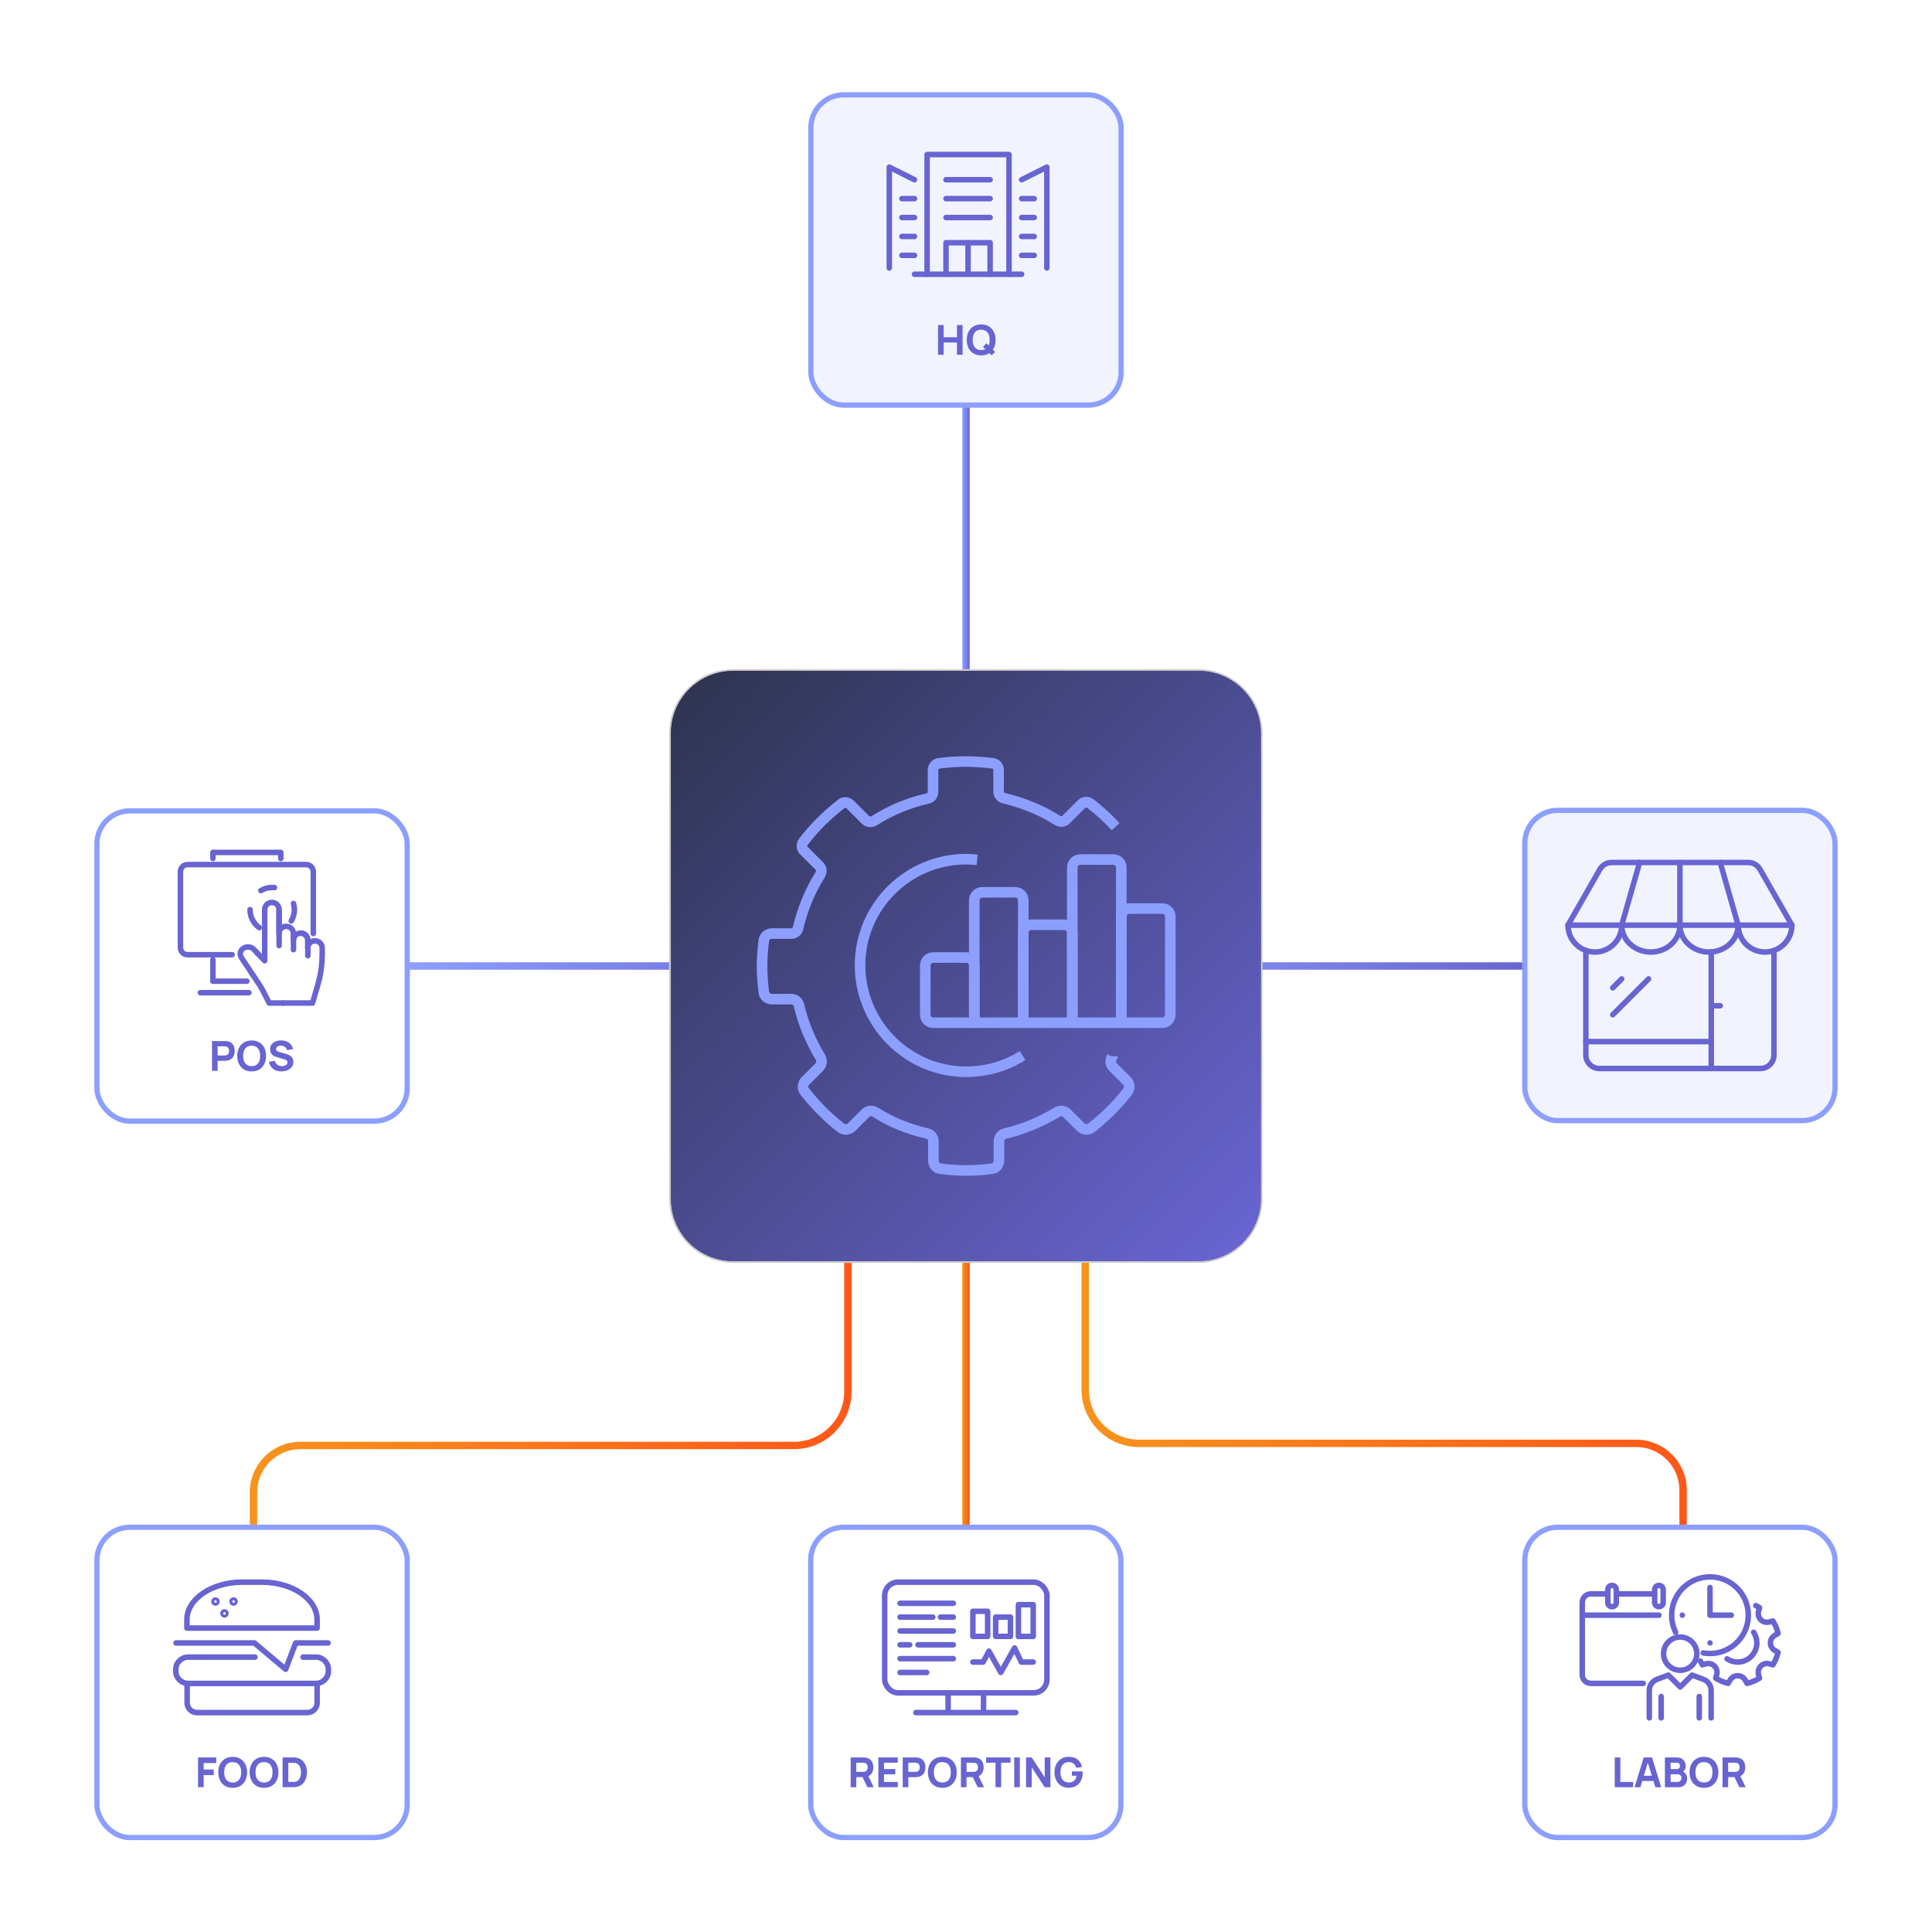 <?xml version="1.0" encoding="UTF-8"?> <svg xmlns="http://www.w3.org/2000/svg" xmlns:xlink="http://www.w3.org/1999/xlink" id="eseW4bjcPKk1" viewBox="0 0 548 548" shape-rendering="geometricPrecision" text-rendering="geometricPrecision"><defs><linearGradient id="eseW4bjcPKk4-stroke" x1="70.464" y1="376.306" x2="241.147" y2="376.306" spreadMethod="pad" gradientUnits="userSpaceOnUse" gradientTransform="translate(0 0)"><stop id="eseW4bjcPKk4-stroke-0" offset="0%" stop-color="#f8931c"></stop><stop id="eseW4bjcPKk4-stroke-1" offset="100%" stop-color="#ff5719"></stop></linearGradient><linearGradient id="eseW4bjcPKk8-stroke" x1="306.349" y1="375.788" x2="478.032" y2="375.788" spreadMethod="pad" gradientUnits="userSpaceOnUse" gradientTransform="translate(0 0)"><stop id="eseW4bjcPKk8-stroke-0" offset="0%" stop-color="#f8931c"></stop><stop id="eseW4bjcPKk8-stroke-1" offset="100%" stop-color="#ff5719"></stop></linearGradient><linearGradient id="eseW4bjcPKk11-stroke" x1="49.983" y1="275.067" x2="460.219" y2="275.067" spreadMethod="pad" gradientUnits="userSpaceOnUse" gradientTransform="translate(0 0)"><stop id="eseW4bjcPKk11-stroke-0" offset="0%" stop-color="#8c9fff"></stop><stop id="eseW4bjcPKk11-stroke-1" offset="100%" stop-color="#6864d1"></stop></linearGradient><linearGradient id="eseW4bjcPKk12-stroke" x1="49.983" y1="275.067" x2="460.219" y2="275.067" spreadMethod="pad" gradientUnits="userSpaceOnUse" gradientTransform="translate(0 0)"><stop id="eseW4bjcPKk12-stroke-0" offset="0%" stop-color="#8c9fff"></stop><stop id="eseW4bjcPKk12-stroke-1" offset="100%" stop-color="#6864d1"></stop></linearGradient><linearGradient id="eseW4bjcPKk13-stroke" x1="273.201" y1="173.66" x2="275.295" y2="173.66" spreadMethod="pad" gradientUnits="userSpaceOnUse" gradientTransform="translate(0 0)"><stop id="eseW4bjcPKk13-stroke-0" offset="0%" stop-color="#8c9fff"></stop><stop id="eseW4bjcPKk13-stroke-1" offset="100%" stop-color="#6864d1"></stop></linearGradient><linearGradient id="eseW4bjcPKk14-stroke" x1="273.201" y1="377.029" x2="275.295" y2="377.029" spreadMethod="pad" gradientUnits="userSpaceOnUse" gradientTransform="translate(0 0)"><stop id="eseW4bjcPKk14-stroke-0" offset="0%" stop-color="#f8931c"></stop><stop id="eseW4bjcPKk14-stroke-1" offset="100%" stop-color="#ff5719"></stop></linearGradient><linearGradient id="eseW4bjcPKk16-fill" x1="195.458" y1="195.514" x2="352.429" y2="352.486" spreadMethod="pad" gradientUnits="userSpaceOnUse" gradientTransform="translate(0 0)"><stop id="eseW4bjcPKk16-fill-0" offset="0%" stop-color="#fff"></stop><stop id="eseW4bjcPKk16-fill-1" offset="100%" stop-color="#eee"></stop></linearGradient><filter id="eseW4bjcPKk26-filter" x="-150%" width="400%" y="-150%" height="400%"><feGaussianBlur id="eseW4bjcPKk26-filter-drop-shadow-0-blur" in="SourceAlpha" stdDeviation="6,6"></feGaussianBlur><feOffset id="eseW4bjcPKk26-filter-drop-shadow-0-offset" dx="0" dy="0" result="tmp"></feOffset><feFlood id="eseW4bjcPKk26-filter-drop-shadow-0-flood" flood-color="rgba(0,0,0,0.45)"></feFlood><feComposite id="eseW4bjcPKk26-filter-drop-shadow-0-composite" operator="in" in2="tmp"></feComposite><feMerge id="eseW4bjcPKk26-filter-drop-shadow-0-merge" result="result"><feMergeNode id="eseW4bjcPKk26-filter-drop-shadow-0-merge-node-1"></feMergeNode><feMergeNode id="eseW4bjcPKk26-filter-drop-shadow-0-merge-node-2" in="SourceGraphic"></feMergeNode></feMerge></filter><linearGradient id="eseW4bjcPKk26-fill" x1="195.458" y1="195.514" x2="352.429" y2="352.486" spreadMethod="pad" gradientUnits="userSpaceOnUse" gradientTransform="translate(0 0)"><stop id="eseW4bjcPKk26-fill-0" offset="0%" stop-color="#2f3452"></stop><stop id="eseW4bjcPKk26-fill-1" offset="100%" stop-color="#6864d1"></stop></linearGradient><linearGradient id="eseW4bjcPKk36-fill" x1="195.458" y1="195.514" x2="352.429" y2="352.486" spreadMethod="pad" gradientUnits="userSpaceOnUse" gradientTransform="translate(0 0)"><stop id="eseW4bjcPKk36-fill-0" offset="0%" stop-color="#2f3452"></stop><stop id="eseW4bjcPKk36-fill-1" offset="100%" stop-color="#6864d1"></stop></linearGradient><filter id="eseW4bjcPKk46-filter" x="-150%" width="400%" y="-150%" height="400%"><feGaussianBlur id="eseW4bjcPKk46-filter-drop-shadow-0-blur" in="SourceAlpha" stdDeviation="3,3"></feGaussianBlur><feOffset id="eseW4bjcPKk46-filter-drop-shadow-0-offset" dx="0" dy="0" result="tmp"></feOffset><feFlood id="eseW4bjcPKk46-filter-drop-shadow-0-flood" flood-color="rgba(0,0,0,0.45)"></feFlood><feComposite id="eseW4bjcPKk46-filter-drop-shadow-0-composite" operator="in" in2="tmp"></feComposite><feMerge id="eseW4bjcPKk46-filter-drop-shadow-0-merge" result="result"><feMergeNode id="eseW4bjcPKk46-filter-drop-shadow-0-merge-node-1"></feMergeNode><feMergeNode id="eseW4bjcPKk46-filter-drop-shadow-0-merge-node-2" in="SourceGraphic"></feMergeNode></feMerge></filter><filter id="eseW4bjcPKk67-filter" x="-150%" width="400%" y="-150%" height="400%"><feGaussianBlur id="eseW4bjcPKk67-filter-drop-shadow-0-blur" in="SourceAlpha" stdDeviation="3,3"></feGaussianBlur><feOffset id="eseW4bjcPKk67-filter-drop-shadow-0-offset" dx="0" dy="0" result="tmp"></feOffset><feFlood id="eseW4bjcPKk67-filter-drop-shadow-0-flood" flood-color="rgba(0,0,0,0.45)"></feFlood><feComposite id="eseW4bjcPKk67-filter-drop-shadow-0-composite" operator="in" in2="tmp"></feComposite><feMerge id="eseW4bjcPKk67-filter-drop-shadow-0-merge" result="result"><feMergeNode id="eseW4bjcPKk67-filter-drop-shadow-0-merge-node-1"></feMergeNode><feMergeNode id="eseW4bjcPKk67-filter-drop-shadow-0-merge-node-2" in="SourceGraphic"></feMergeNode></feMerge></filter><filter id="eseW4bjcPKk83-filter" x="-150%" width="400%" y="-150%" height="400%"><feGaussianBlur id="eseW4bjcPKk83-filter-drop-shadow-0-blur" in="SourceAlpha" stdDeviation="3,3"></feGaussianBlur><feOffset id="eseW4bjcPKk83-filter-drop-shadow-0-offset" dx="0" dy="0" result="tmp"></feOffset><feFlood id="eseW4bjcPKk83-filter-drop-shadow-0-flood" flood-color="rgba(0,0,0,0.45)"></feFlood><feComposite id="eseW4bjcPKk83-filter-drop-shadow-0-composite" operator="in" in2="tmp"></feComposite><feMerge id="eseW4bjcPKk83-filter-drop-shadow-0-merge" result="result"><feMergeNode id="eseW4bjcPKk83-filter-drop-shadow-0-merge-node-1"></feMergeNode><feMergeNode id="eseW4bjcPKk83-filter-drop-shadow-0-merge-node-2" in="SourceGraphic"></feMergeNode></feMerge></filter><filter id="eseW4bjcPKk102-filter" x="-150%" width="400%" y="-150%" height="400%"><feGaussianBlur id="eseW4bjcPKk102-filter-drop-shadow-0-blur" in="SourceAlpha" stdDeviation="3,3"></feGaussianBlur><feOffset id="eseW4bjcPKk102-filter-drop-shadow-0-offset" dx="0" dy="0" result="tmp"></feOffset><feFlood id="eseW4bjcPKk102-filter-drop-shadow-0-flood" flood-color="rgba(0,0,0,0.45)"></feFlood><feComposite id="eseW4bjcPKk102-filter-drop-shadow-0-composite" operator="in" in2="tmp"></feComposite><feMerge id="eseW4bjcPKk102-filter-drop-shadow-0-merge" result="result"><feMergeNode id="eseW4bjcPKk102-filter-drop-shadow-0-merge-node-1"></feMergeNode><feMergeNode id="eseW4bjcPKk102-filter-drop-shadow-0-merge-node-2" in="SourceGraphic"></feMergeNode></feMerge></filter><filter id="eseW4bjcPKk115-filter" x="-150%" width="400%" y="-150%" height="400%"><feGaussianBlur id="eseW4bjcPKk115-filter-drop-shadow-0-blur" in="SourceAlpha" stdDeviation="3,3"></feGaussianBlur><feOffset id="eseW4bjcPKk115-filter-drop-shadow-0-offset" dx="0" dy="0" result="tmp"></feOffset><feFlood id="eseW4bjcPKk115-filter-drop-shadow-0-flood" flood-color="rgba(0,0,0,0.45)"></feFlood><feComposite id="eseW4bjcPKk115-filter-drop-shadow-0-composite" operator="in" in2="tmp"></feComposite><feMerge id="eseW4bjcPKk115-filter-drop-shadow-0-merge" result="result"><feMergeNode id="eseW4bjcPKk115-filter-drop-shadow-0-merge-node-1"></feMergeNode><feMergeNode id="eseW4bjcPKk115-filter-drop-shadow-0-merge-node-2" in="SourceGraphic"></feMergeNode></feMerge></filter><filter id="eseW4bjcPKk142-filter" x="-150%" width="400%" y="-150%" height="400%"><feGaussianBlur id="eseW4bjcPKk142-filter-drop-shadow-0-blur" in="SourceAlpha" stdDeviation="3,3"></feGaussianBlur><feOffset id="eseW4bjcPKk142-filter-drop-shadow-0-offset" dx="0" dy="0" result="tmp"></feOffset><feFlood id="eseW4bjcPKk142-filter-drop-shadow-0-flood" flood-color="rgba(0,0,0,0.45)"></feFlood><feComposite id="eseW4bjcPKk142-filter-drop-shadow-0-composite" operator="in" in2="tmp"></feComposite><feMerge id="eseW4bjcPKk142-filter-drop-shadow-0-merge" result="result"><feMergeNode id="eseW4bjcPKk142-filter-drop-shadow-0-merge-node-1"></feMergeNode><feMergeNode id="eseW4bjcPKk142-filter-drop-shadow-0-merge-node-2" in="SourceGraphic"></feMergeNode></feMerge></filter></defs><g transform="translate(.4-.3)"><g mask="url(#eseW4bjcPKk5)"><path d="M240.1,276.7v118.3c0,8.5-6.9,15.3-15.3,15.3h-140c-7.3,0-13.3,5.9-13.3,13.3v52.4" fill="none" stroke="url(#eseW4bjcPKk4-stroke)" stroke-width="2.094" stroke-linecap="round" stroke-linejoin="round"></path><mask id="eseW4bjcPKk5" x="-150%" y="-150%" height="400%" width="400%"><rect width="182.2" height="82.472" rx="0" ry="0" transform="translate(66.6 350.728)" fill="#fff" stroke-width="0"></rect></mask></g><g mask="url(#eseW4bjcPKk9)"><path d="M307.4,276.1v118.3c0,8.5,6.9,15.3,15.3,15.3h141c7.3,0,13.3,5.9,13.3,13.3v52.4" fill="none" stroke="url(#eseW4bjcPKk8-stroke)" stroke-width="2.094" stroke-linecap="round" stroke-linejoin="round"></path><mask id="eseW4bjcPKk9" x="-150%" y="-150%" height="400%" width="400%"><rect width="197.45" height="86.39" rx="0" ry="0" transform="translate(287.4 351.575)" fill="#fff" stroke-width="0"></rect></mask></g><line x1="51" y1="275.1" x2="459.2" y2="275.1" transform="matrix(.335 0 0 1 97.96-.8)" fill="none" stroke="url(#eseW4bjcPKk11-stroke)" stroke-width="2.094" stroke-linecap="round" stroke-linejoin="round"></line><line x1="51" y1="275.1" x2="459.2" y2="275.1" transform="matrix(.333 0 0 1 281.741-.8)" fill="none" stroke="url(#eseW4bjcPKk12-stroke)" stroke-width="2.094" stroke-linecap="round" stroke-linejoin="round"></line><line x1="274.2" y1="287.6" x2="274.2" y2="59.7" transform="matrix(1 0 0 0.561-.6 80.183)" fill="none" stroke="url(#eseW4bjcPKk13-stroke)" stroke-width="2.094" stroke-linecap="round" stroke-linejoin="round"></line><line x1="274.2" y1="263.1" x2="274.2" y2="491" transform="matrix(1 0 0 0.577-.6 151.49)" fill="none" stroke="url(#eseW4bjcPKk14-stroke)" stroke-width="2.094" stroke-linecap="round" stroke-linejoin="round"></line></g><g transform="translate(0 0)"><path d="M339.9,357.7h-131.9c-9.8,0-17.7-7.9-17.7-17.7v-132c0-9.8,7.9-17.7,17.7-17.7h131.9c9.8,0,17.7,7.9,17.7,17.7v132c0,9.7-7.9,17.7-17.7,17.7Z" fill="url(#eseW4bjcPKk16-fill)" stroke="#ccc"></path><g transform="translate(214 213.9)"><path d="M62.3,76.2h-11.6c-1.3,0-2.3-1-2.3-2.3v-13.9c0-1.3,1-2.3,2.3-2.3h9.3c1.3,0,2.3,1,2.3,2.3v16.2Z" fill="none" stroke="#ccc" stroke-width="3" stroke-linejoin="round"></path><path d="M76.2,76.2h-13.9v-34.7c0-1.3,1-2.3,2.3-2.3h9.3c1.3,0,2.3,1,2.3,2.3v34.7Z" fill="none" stroke="#ccc" stroke-width="3" stroke-linejoin="round"></path><path d="M90.1,76.2h-13.9v-25.5c0-1.3,1-2.3,2.3-2.3h9.3c1.3,0,2.3,1,2.3,2.3v25.5Z" fill="none" stroke="#ccc" stroke-width="3" stroke-linejoin="round"></path><path d="M104,76.2h-13.9v-44c0-1.3,1-2.3,2.3-2.3h9.3c1.3,0,2.3,1,2.3,2.3v44Z" fill="none" stroke="#ccc" stroke-width="3" stroke-linejoin="round"></path><path d="M115.6,76.2h-11.6v-30.1c0-1.3,1-2.3,2.3-2.3h9.3c1.3,0,2.3,1,2.3,2.3v27.8c0,1.3-1,2.3-2.3,2.3Z" fill="none" stroke="#ccc" stroke-width="3" stroke-linejoin="round"></path><path d="M102.4,20.6c-2.2-2.4-4.6-4.6-7.2-6.6-.8-.6-1.9-.5-2.5.2l-4.4,4.4c-.6.6-1.6.7-2.4.2-4.6-2.9-9.7-5-15.2-6.3-.9-.2-1.5-1-1.5-1.9v-6.1c0-1-.7-1.8-1.7-1.9-2.5-.3-5-.5-7.6-.5s-5.1.2-7.6.5c-1,.1-1.7,1-1.7,1.9v6.2c0,.9-.6,1.7-1.5,1.9-5.5,1.2-10.6,3.4-15.2,6.3-.8.5-1.7.4-2.4-.2l-4.4-4.4c-.7-.7-1.8-.8-2.5-.2-4,3.1-7.7,6.7-10.8,10.8-.6.8-.5,1.9.2,2.5l4.4,4.4c.6.6.7,1.6.2,2.4-2.9,4.6-5,9.7-6.3,15.2-.2.9-1,1.5-1.9,1.5h-5.5c-1.2,0-2.2.9-2.3,2-.3,2.4-.5,4.8-.5,7.3s.2,4.9.5,7.3c.1,1.2,1.2,2,2.3,2h5.5c1.1,0,2,.8,2.2,1.8c1.2,5.2,3.3,10.1,6,14.6.6.9.5,2.1-.3,2.9l-3.9,3.9c-.8.8-.9,2.1-.2,3c3,3.8,6.4,7.3,10.3,10.3.9.7,2.2.6,3-.2l3.9-3.9c.8-.8,1.9-.9,2.9-.3c4.4,2.8,9.3,4.8,14.6,6c1.1.2,1.8,1.2,1.8,2.2v5.5c0,1.2.9,2.2,2,2.3c2.4.3,4.8.5,7.3.5s4.9-.2,7.3-.5c1.2-.1,2-1.2,2-2.3v-5.5c0-1.1.8-2,1.8-2.2c5.2-1.2,10.1-3.3,14.6-6c.9-.6,2.1-.5,2.9.3l3.9,3.9c.8.8,2.1.9,3,.2c3.8-3,7.3-6.4,10.3-10.3.7-.9.6-2.2-.2-3l-3.9-3.9c-.8-.8-.9-1.9-.3-2.9c0-.1.1-.1.1-.2" fill="none" stroke="#ccc" stroke-width="3" stroke-linejoin="round"></path><path d="M63.1,30c-1-.1-2-.2-3.1-.2-16.6,0-30.1,13.5-30.1,30.1s13.5,30.2,30.1,30.2c5.9,0,11.4-1.7,16-4.6" fill="none" stroke="#ccc" stroke-width="3" stroke-linejoin="round"></path></g></g><g transform="translate(0 0)"><path d="M339.9,357.7h-131.9c-9.8,0-17.7-7.9-17.7-17.7v-132c0-9.8,7.9-17.7,17.7-17.7h131.9c9.8,0,17.7,7.9,17.7,17.7v132c0,9.7-7.9,17.7-17.7,17.7Z" filter="url(#eseW4bjcPKk26-filter)" fill="url(#eseW4bjcPKk26-fill)"></path><g transform="translate(214 213.9)"><path d="M62.3,76.2h-11.6c-1.3,0-2.3-1-2.3-2.3v-13.9c0-1.3,1-2.3,2.3-2.3h9.3c1.3,0,2.3,1,2.3,2.3v16.2Z" fill="none" stroke="#8c9fff" stroke-width="3" stroke-linejoin="round"></path><path d="M76.2,76.2h-13.9v-34.7c0-1.3,1-2.3,2.3-2.3h9.3c1.3,0,2.3,1,2.3,2.3v34.7Z" fill="none" stroke="#8c9fff" stroke-width="3" stroke-linejoin="round"></path><path d="M90.1,76.2h-13.9v-25.5c0-1.3,1-2.3,2.3-2.3h9.3c1.3,0,2.3,1,2.3,2.3v25.5Z" fill="none" stroke="#8c9fff" stroke-width="3" stroke-linejoin="round"></path><path d="M104,76.2h-13.9v-44c0-1.3,1-2.3,2.3-2.3h9.3c1.3,0,2.3,1,2.3,2.3v44Z" fill="none" stroke="#8c9fff" stroke-width="3" stroke-linejoin="round"></path><path d="M115.6,76.2h-11.6v-30.1c0-1.3,1-2.3,2.3-2.3h9.3c1.3,0,2.3,1,2.3,2.3v27.8c0,1.3-1,2.3-2.3,2.3Z" fill="none" stroke="#8c9fff" stroke-width="3" stroke-linejoin="round"></path><path d="M102.4,20.6c-2.2-2.4-4.6-4.6-7.2-6.6-.8-.6-1.9-.5-2.5.2l-4.4,4.4c-.6.6-1.6.7-2.4.2-4.6-2.9-9.7-5-15.2-6.3-.9-.2-1.5-1-1.5-1.9v-6.1c0-1-.7-1.8-1.7-1.9-2.5-.3-5-.5-7.6-.5s-5.1.2-7.6.5c-1,.1-1.7,1-1.7,1.9v6.2c0,.9-.6,1.7-1.5,1.9-5.5,1.2-10.6,3.4-15.2,6.3-.8.5-1.7.4-2.4-.2l-4.4-4.4c-.7-.7-1.8-.8-2.5-.2-4,3.1-7.7,6.7-10.8,10.8-.6.8-.5,1.9.2,2.5l4.4,4.4c.6.6.7,1.6.2,2.4-2.9,4.6-5,9.7-6.3,15.2-.2.9-1,1.5-1.9,1.5h-5.5c-1.2,0-2.2.9-2.3,2-.3,2.4-.5,4.8-.5,7.3s.2,4.9.5,7.3c.1,1.2,1.2,2,2.3,2h5.5c1.1,0,2,.8,2.2,1.8c1.2,5.2,3.3,10.1,6,14.6.6.9.5,2.1-.3,2.9l-3.9,3.9c-.8.8-.9,2.1-.2,3c3,3.8,6.4,7.3,10.3,10.3.9.7,2.2.6,3-.2l3.9-3.9c.8-.8,1.9-.9,2.9-.3c4.4,2.8,9.3,4.8,14.6,6c1.1.2,1.8,1.2,1.8,2.2v5.5c0,1.2.9,2.2,2,2.3c2.4.3,4.8.5,7.3.5s4.9-.2,7.3-.5c1.2-.1,2-1.2,2-2.3v-5.5c0-1.1.8-2,1.8-2.2c5.2-1.2,10.1-3.3,14.6-6c.9-.6,2.1-.5,2.9.3l3.9,3.9c.8.8,2.1.9,3,.2c3.8-3,7.3-6.4,10.3-10.3.7-.9.6-2.2-.2-3l-3.9-3.9c-.8-.8-.9-1.9-.3-2.9c0-.1.1-.1.1-.2" fill="none" stroke="#8c9fff" stroke-width="3" stroke-linejoin="round"></path><path d="M63.1,30c-1-.1-2-.2-3.1-.2-16.6,0-30.1,13.5-30.1,30.1s13.5,30.2,30.1,30.2c5.9,0,11.4-1.7,16-4.6" fill="none" stroke="#8c9fff" stroke-width="3" stroke-linejoin="round"></path></g></g><g transform="translate(.05-0)"><path d="M339.9,357.7h-131.9c-9.8,0-17.7-7.9-17.7-17.7v-132c0-9.8,7.9-17.7,17.7-17.7h131.9c9.8,0,17.7,7.9,17.7,17.7v132c0,9.7-7.9,17.7-17.7,17.7Z" fill="url(#eseW4bjcPKk36-fill)"></path><g transform="translate(214 213.9)"><path d="M62.3,76.2h-11.6c-1.3,0-2.3-1-2.3-2.3v-13.9c0-1.3,1-2.3,2.3-2.3h9.3c1.3,0,2.3,1,2.3,2.3v16.2Z" fill="none" stroke="#8c9fff" stroke-width="3" stroke-linejoin="round"></path><path d="M76.2,76.2h-13.9v-34.7c0-1.3,1-2.3,2.3-2.3h9.3c1.3,0,2.3,1,2.3,2.3v34.7Z" fill="none" stroke="#8c9fff" stroke-width="3" stroke-linejoin="round"></path><path d="M90.1,76.2h-13.9v-25.5c0-1.3,1-2.3,2.3-2.3h9.3c1.3,0,2.3,1,2.3,2.3v25.5Z" fill="none" stroke="#8c9fff" stroke-width="3" stroke-linejoin="round"></path><path d="M104,76.2h-13.9v-44c0-1.3,1-2.3,2.3-2.3h9.3c1.3,0,2.3,1,2.3,2.3v44Z" fill="none" stroke="#8c9fff" stroke-width="3" stroke-linejoin="round"></path><path d="M115.6,76.2h-11.6v-30.1c0-1.3,1-2.3,2.3-2.3h9.3c1.3,0,2.3,1,2.3,2.3v27.8c0,1.3-1,2.3-2.3,2.3Z" fill="none" stroke="#8c9fff" stroke-width="3" stroke-linejoin="round"></path><path d="M102.4,20.6c-2.2-2.4-4.6-4.6-7.2-6.6-.8-.6-1.9-.5-2.5.2l-4.4,4.4c-.6.6-1.6.7-2.4.2-4.6-2.9-9.7-5-15.2-6.3-.9-.2-1.5-1-1.5-1.9v-6.1c0-1-.7-1.8-1.7-1.9-2.5-.3-5-.5-7.6-.5s-5.1.2-7.6.5c-1,.1-1.7,1-1.7,1.9v6.2c0,.9-.6,1.7-1.5,1.9-5.5,1.2-10.6,3.4-15.2,6.3-.8.5-1.7.4-2.4-.2l-4.4-4.4c-.7-.7-1.8-.8-2.5-.2-4,3.1-7.7,6.7-10.8,10.8-.6.8-.5,1.9.2,2.5l4.4,4.4c.6.6.7,1.6.2,2.4-2.9,4.6-5,9.7-6.3,15.2-.2.9-1,1.5-1.9,1.5h-5.5c-1.2,0-2.2.9-2.3,2-.3,2.4-.5,4.8-.5,7.3s.2,4.9.5,7.3c.1,1.2,1.2,2,2.3,2h5.5c1.1,0,2,.8,2.2,1.8c1.2,5.2,3.3,10.1,6,14.6.6.9.5,2.1-.3,2.9l-3.9,3.9c-.8.8-.9,2.1-.2,3c3,3.8,6.4,7.3,10.3,10.3.9.7,2.2.6,3-.2l3.9-3.9c.8-.8,1.9-.9,2.9-.3c4.4,2.8,9.3,4.8,14.6,6c1.1.2,1.8,1.2,1.8,2.2v5.5c0,1.2.9,2.2,2,2.3c2.4.3,4.8.5,7.3.5s4.9-.2,7.3-.5c1.2-.1,2-1.2,2-2.3v-5.5c0-1.1.8-2,1.8-2.2c5.2-1.2,10.1-3.3,14.6-6c.9-.6,2.1-.5,2.9.3l3.9,3.9c.8.8,2.1.9,3,.2c3.8-3,7.3-6.4,10.3-10.3.7-.9.6-2.2-.2-3l-3.9-3.9c-.8-.8-.9-1.9-.3-2.9c0-.1.1-.1.1-.2" fill="none" stroke="#8c9fff" stroke-width="3" stroke-linejoin="round"></path><path d="M63.1,30c-1-.1-2-.2-3.1-.2-16.6,0-30.1,13.5-30.1,30.1s13.5,30.2,30.1,30.2c5.9,0,11.4-1.7,16-4.6" fill="none" stroke="#8c9fff" stroke-width="3" stroke-linejoin="round"></path></g></g><g transform="translate(229 25.9)"><rect width="88" height="88" rx="9.31" ry="9.31" transform="translate(1 1)" filter="url(#eseW4bjcPKk46-filter)" fill="#f1f4ff" stroke="#8c9fff" stroke-width="1.49" stroke-miterlimit="10"></rect><path d="M37.08,74.73v-8.44h1.59v3.47h3.77v-3.47h1.59v8.44h-1.59v-3.48h-3.77v3.48h-1.59Z" fill="#6864d1"></path><path d="M49.3,74.9c-.84,0-1.57-.18-2.18-.55s-1.08-.88-1.41-1.54-.5-1.43-.5-2.3.17-1.64.5-2.3.8-1.17,1.41-1.54s1.34-.55,2.18-.55s1.57.18,2.18.55s1.08.88,1.41,1.54.5,1.43.5,2.3-.16,1.64-.5,2.3c-.33.66-.8,1.17-1.41,1.54s-1.34.55-2.18.55Zm0-1.5c.54,0,.98-.11,1.34-.35s.62-.58.8-1.01.27-.95.27-1.54-.09-1.09-.27-1.52-.44-.76-.8-1-.8-.36-1.34-.37-.98.11-1.34.35-.62.58-.8,1.01-.27.95-.27,1.54.09,1.09.27,1.52.44.76.8,1s.8.36,1.34.37Zm2.98,1.5l-2.46-2.45.98-.98l2.45,2.45-.97.98Z" fill="#6864d1"></path><polyline points="33.97,51.89 33.97,17.93 57.2,17.93 57.2,51.89" fill="none" stroke="#6864d1" stroke-width="1.56" stroke-linecap="round" stroke-linejoin="round"></polyline><polyline points="60.78,25.08 67.93,21.5 67.93,50.1" fill="none" stroke="#6864d1" stroke-width="1.56" stroke-linecap="round" stroke-linejoin="round"></polyline><polyline points="23.24,50.1 23.24,21.5 30.39,25.08" fill="none" stroke="#6864d1" stroke-width="1.56" stroke-linecap="round" stroke-linejoin="round"></polyline><line x1="26.82" y1="35.8" x2="30.39" y2="35.8" fill="none" stroke="#6864d1" stroke-width="1.56" stroke-linecap="round" stroke-linejoin="round"></line><line x1="26.82" y1="30.44" x2="30.39" y2="30.44" fill="none" stroke="#6864d1" stroke-width="1.56" stroke-linecap="round" stroke-linejoin="round"></line><line x1="26.82" y1="41.17" x2="30.39" y2="41.17" fill="none" stroke="#6864d1" stroke-width="1.56" stroke-linecap="round" stroke-linejoin="round"></line><line x1="26.82" y1="46.53" x2="30.39" y2="46.53" fill="none" stroke="#6864d1" stroke-width="1.56" stroke-linecap="round" stroke-linejoin="round"></line><line x1="60.78" y1="35.8" x2="64.35" y2="35.8" fill="none" stroke="#6864d1" stroke-width="1.56" stroke-linecap="round" stroke-linejoin="round"></line><line x1="60.78" y1="30.44" x2="64.35" y2="30.44" fill="none" stroke="#6864d1" stroke-width="1.56" stroke-linecap="round" stroke-linejoin="round"></line><line x1="60.78" y1="41.17" x2="64.35" y2="41.17" fill="none" stroke="#6864d1" stroke-width="1.56" stroke-linecap="round" stroke-linejoin="round"></line><line x1="60.78" y1="46.53" x2="64.35" y2="46.53" fill="none" stroke="#6864d1" stroke-width="1.56" stroke-linecap="round" stroke-linejoin="round"></line><line x1="39.33" y1="25.08" x2="51.84" y2="25.08" fill="none" stroke="#6864d1" stroke-width="1.56" stroke-linecap="round" stroke-linejoin="round"></line><line x1="39.33" y1="30.44" x2="51.84" y2="30.44" fill="none" stroke="#6864d1" stroke-width="1.56" stroke-linecap="round" stroke-linejoin="round"></line><line x1="39.33" y1="35.8" x2="51.84" y2="35.8" fill="none" stroke="#6864d1" stroke-width="1.56" stroke-linecap="round" stroke-linejoin="round"></line><polyline points="39.33,51.89 39.33,42.95 51.84,42.95 51.84,51.89" fill="none" stroke="#6864d1" stroke-width="1.56" stroke-linecap="round" stroke-linejoin="round"></polyline><line x1="45.58" y1="42.95" x2="45.58" y2="51.89" fill="none" stroke="#6864d1" stroke-width="1.56" stroke-linecap="round" stroke-linejoin="round"></line><line x1="30.39" y1="51.89" x2="60.78" y2="51.89" fill="none" stroke="#6864d1" stroke-width="1.56" stroke-linecap="round" stroke-linejoin="round"></line></g><g transform="translate(431.5 228.85)"><rect width="88" height="88" rx="9.31" ry="9.31" transform="translate(1 1)" filter="url(#eseW4bjcPKk67-filter)" fill="#f1f4ff" stroke="#8c9fff" stroke-width="1.49" stroke-miterlimit="10"></rect><path d="M76.76,33.57h-63.52l9.07-15.86c.68-1.19,1.94-1.92,3.31-1.92h38.77c1.37,0,2.63.73,3.31,1.92l9.07,15.86Z" fill="none" stroke="#6864d1" stroke-width="1.56" stroke-linecap="round" stroke-linejoin="round"></path><line x1="56.43" y1="15.78" x2="61.51" y2="33.57" fill="none" stroke="#6864d1" stroke-width="1.56" stroke-linecap="round" stroke-linejoin="round"></line><line x1="28.49" y1="33.57" x2="33.57" y2="15.78" fill="none" stroke="#6864d1" stroke-width="1.56" stroke-linecap="round" stroke-linejoin="round"></line><line x1="45" y1="15.78" x2="45" y2="33.57" fill="none" stroke="#6864d1" stroke-width="1.56" stroke-linecap="round" stroke-linejoin="round"></line><path d="M28.49,33.57c0,4.21-3.41,7.62-7.62,7.62s-7.62-3.41-7.62-7.62" fill="none" stroke="#6864d1" stroke-width="1.56" stroke-linecap="round" stroke-linejoin="round"></path><path d="M45,33.57c0,4.21-3.7,7.62-8.26,7.62s-8.26-3.41-8.26-7.62" fill="none" stroke="#6864d1" stroke-width="1.56" stroke-linecap="round" stroke-linejoin="round"></path><path d="M61.51,33.57c0,4.21-3.7,7.62-8.26,7.62s-8.26-3.41-8.26-7.62" fill="none" stroke="#6864d1" stroke-width="1.56" stroke-linecap="round" stroke-linejoin="round"></path><path d="M76.76,33.57c0,4.21-3.41,7.62-7.62,7.62s-7.62-3.41-7.62-7.62" fill="none" stroke="#6864d1" stroke-width="1.56" stroke-linecap="round" stroke-linejoin="round"></path><path d="M18.32,40.75v29.66c0,2.1,1.71,3.81,3.81,3.81h45.73c2.1,0,3.81-1.71,3.81-3.81v-29.66" fill="none" stroke="#6864d1" stroke-width="1.56" stroke-linecap="round" stroke-linejoin="round"></path><line x1="25.95" y1="51.35" x2="28.49" y2="48.81" fill="none" stroke="#6864d1" stroke-width="1.56" stroke-linecap="round" stroke-linejoin="round"></line><line x1="25.95" y1="58.97" x2="36.11" y2="48.81" fill="none" stroke="#6864d1" stroke-width="1.56" stroke-linecap="round" stroke-linejoin="round"></line><line x1="56.43" y1="56.43" x2="53.89" y2="56.43" fill="none" stroke="#6864d1" stroke-width="1.56" stroke-linecap="round" stroke-linejoin="round"></line><line x1="53.89" y1="41.16" x2="53.89" y2="74.22" fill="none" stroke="#6864d1" stroke-width="1.56" stroke-linecap="round" stroke-linejoin="round"></line><line x1="18.32" y1="66.6" x2="53.89" y2="66.6" fill="none" stroke="#6864d1" stroke-width="1.56" stroke-linecap="round" stroke-linejoin="round"></line></g><g transform="translate(26.5 229)"><rect width="88" height="88" rx="9.31" ry="9.31" transform="translate(1 1)" filter="url(#eseW4bjcPKk83-filter)" fill="#fff" stroke="#8c9fff" stroke-width="1.49" stroke-miterlimit="10"></rect><path d="M33.64,74.73v-8.44h3.56c.08,0,.19,0,.33,0s.26.02.37.04c.5.08.92.24,1.24.5s.56.57.71.96.23.81.23,1.29-.08.9-.23,1.29-.39.71-.71.96-.73.42-1.23.5c-.11.02-.23.03-.38.04s-.25.01-.33.01h-1.97v2.86h-1.59Zm1.59-4.35h1.9c.08,0,.17,0,.27-.01.1,0,.19-.02.27-.05.21-.06.38-.16.5-.3s.2-.29.24-.46.07-.33.07-.48-.02-.31-.07-.48-.13-.32-.24-.46-.28-.24-.5-.3c-.08-.02-.17-.04-.27-.05-.1,0-.19-.01-.27-.01h-1.9v2.6Z" fill="#6864d1"></path><path d="M44.88,74.9c-.84,0-1.57-.18-2.18-.55s-1.08-.88-1.41-1.54-.5-1.43-.5-2.3.17-1.64.5-2.3.8-1.17,1.41-1.54s1.34-.55,2.18-.55s1.57.18,2.18.55s1.08.88,1.41,1.54.5,1.43.5,2.3-.17,1.64-.5,2.3-.8,1.17-1.41,1.54-1.34.55-2.18.55Zm0-1.5c.54,0,.98-.11,1.34-.35s.62-.58.8-1.01.27-.95.27-1.54-.09-1.09-.27-1.52-.45-.76-.8-1-.8-.36-1.34-.37-.98.11-1.34.35-.62.58-.8,1.01c-.18.44-.27.95-.27,1.54s.09,1.09.27,1.52.44.76.8,1s.8.36,1.34.37Z" fill="#6864d1"></path><path d="M53.33,74.9c-.62,0-1.19-.11-1.69-.33s-.91-.54-1.24-.95-.53-.9-.61-1.47l1.67-.25c.12.48.36.86.73,1.12s.79.39,1.25.39c.26,0,.52-.04.76-.12s.45-.2.61-.36.24-.36.24-.59c0-.09-.01-.17-.04-.25s-.07-.16-.13-.23-.14-.14-.25-.2-.24-.12-.41-.17l-2.19-.65c-.16-.05-.36-.11-.57-.2s-.43-.21-.63-.37-.37-.37-.51-.64-.2-.6-.2-1c0-.57.14-1.04.43-1.41s.67-.65,1.14-.84c.48-.18,1-.27,1.58-.27s1.1.11,1.56.3.84.47,1.15.83.53.81.67,1.34l-1.72.29c-.06-.27-.18-.5-.35-.69s-.37-.33-.6-.43-.48-.15-.73-.16c-.25,0-.49.03-.71.1-.22.08-.4.19-.54.33s-.21.32-.21.52c0,.18.06.33.17.45s.26.21.43.28.35.13.53.18l1.46.4c.22.06.46.14.73.23s.52.23.76.4.45.39.6.67.24.63.24,1.05c0,.45-.09.85-.28,1.19s-.45.62-.77.84-.68.39-1.09.5-.82.16-1.25.16Z" fill="#6864d1"></path><path d="M39.35,41.8h-12.64c-1.12,0-2.03-.91-2.03-2.03v-21.51c0-1.12.91-2.03,2.03-2.03h33.63c1.12,0,2.03.91,2.03,2.03v17.53" fill="none" stroke="#6864d1" stroke-width="1.56" stroke-linecap="round" stroke-linejoin="round"></path><polyline points="43.52,49.31 38.71,49.31 33.89,49.31 33.89,43.23" fill="none" stroke="#6864d1" stroke-width="1.56" stroke-linecap="round" stroke-linejoin="round"></polyline><polyline points="33.89,14.52 33.89,12.78 38.71,12.78 43.52,12.78 48.34,12.78 53.15,12.78 53.15,14.52" fill="none" stroke="#6864d1" stroke-width="1.56" stroke-linecap="round" stroke-linejoin="round"></polyline><line x1="30.34" y1="52.57" x2="44.09" y2="52.57" fill="none" stroke="#6864d1" stroke-width="1.56" stroke-linecap="round" stroke-linejoin="round"></line><path d="M45.22,47.52l2.12,3.19c.16.24.31.49.44.75l2.09,4.04h3.93" fill="none" stroke="#6864d1" stroke-width="1.56" stroke-linecap="round" stroke-linejoin="round"></path><path d="M46.52,41.36l-.85-.89c-.82-1.01-2.31-1.17-3.32-.35v0c-.76.61-.92,1.7-.38,2.51l3.25,4.89" fill="none" stroke="#6864d1" stroke-width="1.56" stroke-linecap="round" stroke-linejoin="round"></path><path d="M64.13,48.48c.51-2.24.76-4.53.76-6.83v-1.75c0-1.13-.91-2.04-2.04-2.04v0c-1.13,0-2.04.91-2.04,2.04v-2.18c0-1.13-.91-2.04-2.04-2.04v0c-1.13,0-2.04.91-2.04,2.04v-1.93c0-1.13-.91-2.04-2.04-2.04v0c-1.13,0-2.04.91-2.04,2.04v-6.78c0-1.13-.91-2.04-2.04-2.04v0c-1.13,0-2.04.91-2.04,2.04v14.5L46.5,41.36" fill="none" stroke="#6864d1" stroke-width="1.56" stroke-linecap="round" stroke-linejoin="round"></path><path d="M53.81,55.5h8.33l1.51-5.15c.18-.62.34-1.24.48-1.87" fill="none" stroke="#6864d1" stroke-width="1.56" stroke-linecap="round" stroke-linejoin="round"></path><line x1="52.67" y1="29.01" x2="52.67" y2="39.22" fill="none" stroke="#6864d1" stroke-width="1.56" stroke-linecap="round" stroke-linejoin="round"></line><line x1="56.74" y1="35.79" x2="56.74" y2="40.37" fill="none" stroke="#6864d1" stroke-width="1.56" stroke-linecap="round" stroke-linejoin="round"></line><path d="M58.78,35.68c1.13,0,2.04.91,2.04,2.04v4.36" fill="none" stroke="#6864d1" stroke-width="1.56" stroke-linecap="round" stroke-linejoin="round"></path><path d="M56.74,27.26c.16.56.25,1.14.25,1.75c0,.73-.12,1.43-.35,2.08-.14.4-.32.77-.53,1.13" fill="none" stroke="#6864d1" stroke-width="1.56" stroke-linecap="round" stroke-linejoin="round"></path><path d="M47.5,23.61c.77-.46,1.64-.75,2.57-.85.21-.02.43-.03.64-.03s.43.01.64.03" fill="none" stroke="#6864d1" stroke-width="1.56" stroke-linecap="round" stroke-linejoin="round"></path><path d="M47.04,34.12c-.58-.42-1.09-.93-1.5-1.52-.53-.75-.89-1.63-1.04-2.57-.05-.33-.08-.67-.08-1.01" fill="none" stroke="#6864d1" stroke-width="1.56" stroke-linecap="round" stroke-linejoin="round"></path></g><g transform="translate(26.5 432.2)"><rect width="88" height="88" rx="9.31" ry="9.31" transform="translate(1 1)" filter="url(#eseW4bjcPKk102-filter)" fill="#fff" stroke="#8c9fff" stroke-width="1.49" stroke-miterlimit="10"></rect><path d="M29.67,74.73v-8.44h5.16v1.59h-3.56v1.83h2.86v1.59h-2.86v3.42h-1.59Z" fill="#6864d1"></path><path d="M39.5,74.9c-.84,0-1.57-.18-2.18-.55s-1.08-.88-1.41-1.54-.5-1.43-.5-2.3.17-1.64.5-2.3.8-1.17,1.41-1.54s1.34-.55,2.18-.55s1.57.18,2.18.55s1.08.88,1.41,1.54.5,1.43.5,2.3-.17,1.64-.5,2.3-.8,1.17-1.41,1.54-1.34.55-2.18.55Zm0-1.5c.54,0,.98-.11,1.34-.35s.62-.58.8-1.01.27-.95.27-1.54-.09-1.09-.27-1.52-.44-.76-.8-1-.8-.36-1.34-.37-.98.11-1.34.35-.62.58-.8,1.01c-.18.44-.27.95-.27,1.54s.09,1.09.27,1.52.44.76.8,1s.8.36,1.34.37Z" fill="#6864d1"></path><path d="M48.39,74.9c-.84,0-1.57-.18-2.18-.55s-1.08-.88-1.41-1.54-.5-1.43-.5-2.3.17-1.64.5-2.3.8-1.17,1.41-1.54s1.34-.55,2.18-.55s1.57.18,2.18.55s1.08.88,1.41,1.54.5,1.43.5,2.3-.17,1.64-.5,2.3-.8,1.17-1.41,1.54-1.34.55-2.18.55Zm0-1.5c.54,0,.98-.11,1.34-.35s.62-.58.8-1.01.27-.95.27-1.54-.09-1.09-.27-1.52-.44-.76-.8-1-.8-.36-1.34-.37c-.54,0-.98.11-1.34.35s-.62.58-.8,1.01-.27.95-.27,1.54.09,1.09.27,1.52.44.76.8,1s.8.36,1.34.37Z" fill="#6864d1"></path><path d="M53.65,74.73v-8.44h2.73c.07,0,.2,0,.41,0s.41.02.6.04c.68.08,1.26.32,1.73.71s.83.89,1.08,1.49.37,1.26.37,1.97-.12,1.37-.37,1.98-.61,1.1-1.08,1.49-1.05.63-1.73.71c-.19.02-.39.04-.6.04s-.34,0-.41,0h-2.73Zm1.62-1.5h1.11c.11,0,.25,0,.43,0s.34-.02.49-.05c.37-.07.67-.25.9-.52s.4-.59.52-.97.17-.77.17-1.17-.06-.82-.17-1.2-.29-.7-.53-.96-.53-.43-.88-.5c-.14-.03-.31-.05-.49-.05s-.32,0-.43,0h-1.11v5.44Z" fill="#6864d1"></path><path d="M35.04,22.06c0,.24-.19.43-.43.43s-.43-.19-.43-.43.19-.43.43-.43v0c.24,0,.43.19.43.43Z" fill="none" stroke="#6864d1" stroke-width="1.57" stroke-linecap="round" stroke-linejoin="round"></path><path d="M40.18,22.06c0,.24-.19.43-.43.43s-.43-.19-.43-.43.19-.43.43-.43.43.19.43.43v0Z" fill="none" stroke="#6864d1" stroke-width="1.57" stroke-linecap="round" stroke-linejoin="round"></path><path d="M37.6,25.42c0,.24-.19.43-.43.43s-.43-.19-.43-.43.19-.43.43-.43.43.19.43.43v0Z" fill="none" stroke="#6864d1" stroke-width="1.57" stroke-linecap="round" stroke-linejoin="round"></path><path d="M63.45,45.49v5.29c0,1.52-1.22,2.77-2.74,2.79h-31.38c-1.53-.03-2.75-1.27-2.75-2.79v-5.29" fill="none" stroke="#6864d1" stroke-width="1.57" stroke-linecap="round" stroke-linejoin="round"></path><path d="M59.45,37.83h3.68c1.94,0,3.51,1.58,3.51,3.51v.45c0,1.94-1.58,3.51-3.51,3.51h-36.26c-1.94,0-3.51-1.58-3.51-3.51v-.39c-.03-1.95,1.53-3.55,3.48-3.57.01,0,.02,0,.03,0h18.95" fill="none" stroke="#6864d1" stroke-width="1.57" stroke-linecap="round" stroke-linejoin="round"></path><path d="M63.45,27.19c0-5.85-7.04-10.62-15.65-10.62h-5.63c-8.59,0-15.65,4.78-15.65,10.62v2.4h36.92v-2.4Z" fill="none" stroke="#6864d1" stroke-width="1.57" stroke-linecap="round" stroke-linejoin="round"></path><polyline points="23.44,33.81 45.65,33.81 54.52,41.27 57.37,33.81 66.54,33.81" fill="none" stroke="#6864d1" stroke-width="1.57" stroke-linecap="round" stroke-linejoin="round"></polyline></g><g transform="translate(228.95 432.2)"><rect width="88" height="88" rx="9.31" ry="9.31" transform="translate(1 1)" filter="url(#eseW4bjcPKk115-filter)" fill="#fff" stroke="#8c9fff" stroke-width="1.49" stroke-miterlimit="10"></rect><path d="M12.33,74.73v-8.44h3.56c.08,0,.19,0,.33,0s.26.02.37.04c.5.08.92.24,1.24.5s.56.57.71.96.23.81.23,1.29c0,.71-.18,1.31-.53,1.81s-.9.81-1.65.93l-.7.05h-1.97v2.86h-1.59Zm1.59-4.35h1.9c.08,0,.17,0,.27-.01.1,0,.19-.02.27-.05.21-.06.38-.16.5-.3s.2-.29.24-.46.07-.33.07-.48-.02-.31-.07-.48-.13-.32-.24-.46-.28-.24-.5-.3c-.08-.02-.17-.04-.27-.05-.1,0-.19-.01-.27-.01h-1.9v2.6Zm3.17,4.35L15.42,71.3l1.64-.32l1.83,3.75h-1.8Z" fill="#6864d1"></path><path d="M20.19,74.73v-8.44h5.51v1.49h-3.91v1.8h3.21v1.49h-3.21v2.17h3.91v1.49h-5.51Z" fill="#6864d1"></path><path d="M27.1,74.73v-8.44h3.56c.08,0,.19,0,.33,0s.26.02.37.04c.5.08.92.24,1.24.5s.56.57.71.96.23.81.23,1.29-.08.9-.23,1.29-.39.71-.71.96-.73.42-1.23.5c-.11.02-.23.03-.38.04s-.25.01-.33.01h-1.97v2.86h-1.59Zm1.59-4.35h1.9c.08,0,.17,0,.27-.01s.19-.02.27-.05c.21-.06.38-.16.5-.3s.2-.29.24-.46.07-.33.07-.48-.02-.31-.07-.48-.13-.32-.24-.46-.28-.24-.5-.3c-.08-.02-.17-.04-.27-.05s-.19-.01-.27-.01h-1.9v2.6Z" fill="#6864d1"></path><path d="M38.34,74.9c-.84,0-1.57-.18-2.18-.55s-1.08-.88-1.41-1.54-.5-1.43-.5-2.3.17-1.64.5-2.3.8-1.17,1.41-1.54s1.34-.55,2.18-.55s1.57.18,2.18.55s1.08.88,1.41,1.54.5,1.43.5,2.3-.17,1.64-.5,2.3-.8,1.17-1.41,1.54-1.34.55-2.18.55Zm0-1.5c.54,0,.98-.11,1.34-.35s.62-.58.8-1.01.27-.95.27-1.54-.09-1.09-.27-1.52-.44-.76-.8-1-.8-.36-1.34-.37-.98.11-1.34.35-.62.58-.8,1.01c-.18.44-.27.95-.27,1.54s.09,1.09.27,1.52.44.76.8,1s.8.36,1.34.37Z" fill="#6864d1"></path><path d="M43.61,74.73v-8.44h3.56c.08,0,.19,0,.33,0s.26.02.37.04c.5.08.92.24,1.24.5s.56.57.71.96.23.81.23,1.29c0,.71-.18,1.31-.53,1.81s-.9.81-1.65.93l-.7.05h-1.97v2.86h-1.59Zm1.59-4.35h1.9c.08,0,.17,0,.27-.01.1,0,.19-.02.27-.05.21-.06.38-.16.5-.3s.2-.29.24-.46.07-.33.07-.48-.02-.31-.07-.48-.13-.32-.24-.46-.28-.24-.5-.3c-.08-.02-.17-.04-.27-.05-.1,0-.19-.01-.27-.01h-1.9v2.6Zm3.17,4.35L46.7,71.3l1.64-.32l1.83,3.75h-1.8Z" fill="#6864d1"></path><path d="M53.42,74.73v-6.95h-2.66v-1.49h6.92v1.49h-2.66v6.95h-1.59Z" fill="#6864d1"></path><path d="M58.73,74.73v-8.44h1.59v8.44h-1.59Z" fill="#6864d1"></path><path d="M62.08,74.73v-8.44h1.62l3.67,5.63v-5.63h1.62v8.44h-1.62L63.7,69.1v5.63h-1.62Z" fill="#6864d1"></path><path d="M74.14,74.9c-.53,0-1.04-.09-1.52-.28s-.91-.47-1.27-.84-.66-.83-.87-1.38-.32-1.18-.32-1.89c0-.93.18-1.73.54-2.38s.84-1.15,1.44-1.5s1.27-.52,2.01-.52c1.09,0,1.94.25,2.56.76s1.04,1.22,1.25,2.14l-1.63.23c-.15-.49-.4-.89-.75-1.18s-.79-.44-1.33-.45c-.54,0-.98.11-1.34.35s-.62.58-.8,1.01-.27.95-.27,1.54.09,1.09.27,1.52.44.76.8,1s.8.36,1.34.37c.36,0,.69-.05.99-.19s.54-.34.75-.63.35-.65.43-1.1h-1.34v-1.23h3.04c0,.05.01.14.02.27s0,.2,0,.22c0,.81-.16,1.53-.49,2.15s-.79,1.11-1.39,1.47-1.3.53-2.12.53Z" fill="#6864d1"></path><line x1="30.83" y1="53.57" x2="59.17" y2="53.57" fill="none" stroke="#6864d1" stroke-width="1.56" stroke-linecap="round" stroke-linejoin="round"></line><line x1="39.98" y1="48.11" x2="39.98" y2="53.3" fill="none" stroke="#6864d1" stroke-width="1.56" stroke-linecap="round" stroke-linejoin="round"></line><line x1="50.02" y1="48.11" x2="50.02" y2="53.3" fill="none" stroke="#6864d1" stroke-width="1.56" stroke-linecap="round" stroke-linejoin="round"></line><rect width="46.01" height="31.4" rx="3.77" ry="3.77" transform="translate(21.99 16.57)" fill="none" stroke="#6864d1" stroke-width="1.56" stroke-linecap="round" stroke-linejoin="round"></rect><line x1="26.35" y1="22.57" x2="41.45" y2="22.57" fill="none" stroke="#6864d1" stroke-width="1.56" stroke-linecap="round" stroke-linejoin="round"></line><line x1="37.81" y1="26.49" x2="41.45" y2="26.49" fill="none" stroke="#6864d1" stroke-width="1.56" stroke-linecap="round" stroke-linejoin="round"></line><line x1="26.35" y1="26.49" x2="35.63" y2="26.49" fill="none" stroke="#6864d1" stroke-width="1.56" stroke-linecap="round" stroke-linejoin="round"></line><line x1="26.35" y1="30.42" x2="41.45" y2="30.42" fill="none" stroke="#6864d1" stroke-width="1.56" stroke-linecap="round" stroke-linejoin="round"></line><line x1="31.44" y1="34.34" x2="41.45" y2="34.34" fill="none" stroke="#6864d1" stroke-width="1.56" stroke-linecap="round" stroke-linejoin="round"></line><line x1="26.35" y1="34.34" x2="29.08" y2="34.34" fill="none" stroke="#6864d1" stroke-width="1.56" stroke-linecap="round" stroke-linejoin="round"></line><line x1="26.35" y1="38.27" x2="41.45" y2="38.27" fill="none" stroke="#6864d1" stroke-width="1.56" stroke-linecap="round" stroke-linejoin="round"></line><line x1="26.35" y1="42.19" x2="33.9" y2="42.19" fill="none" stroke="#6864d1" stroke-width="1.56" stroke-linecap="round" stroke-linejoin="round"></line><rect width="4.19" height="7.12" rx="0" ry="0" transform="translate(47 24.83)" fill="none" stroke="#6864d1" stroke-width="1.56" stroke-linecap="round" stroke-linejoin="round"></rect><rect width="4.19" height="5.46" rx="0" ry="0" transform="translate(53.46 26.49)" fill="none" stroke="#6864d1" stroke-width="1.56" stroke-linecap="round" stroke-linejoin="round"></rect><rect width="4.19" height="9.01" rx="0" ry="0" transform="translate(59.92 22.95)" fill="none" stroke="#6864d1" stroke-width="1.56" stroke-linecap="round" stroke-linejoin="round"></rect><polyline points="47,39.23 49.91,39.23 51.56,36.14 54.92,42.18 58.83,35.23 60.74,39.23 64.11,39.23" fill="none" stroke="#6864d1" stroke-width="1.56" stroke-linecap="round" stroke-linejoin="round"></polyline></g><g transform="translate(431.5 432.2)"><rect width="88" height="88" rx="9.31" ry="9.31" transform="translate(1 1)" filter="url(#eseW4bjcPKk142-filter)" fill="#fff" stroke="#8c9fff" stroke-width="1.49" stroke-miterlimit="10"></rect><path d="M26.51,74.73v-8.44h1.59v6.95h3.63v1.49h-5.23Z" fill="#6864d1"></path><path d="M32.14,74.73l2.58-8.44h2.38l2.58,8.44h-1.64l-2.3-7.44h.3l-2.26,7.44h-1.64Zm1.55-1.76v-1.49h4.45v1.49h-4.45Z" fill="#6864d1"></path><path d="M40.74,74.73v-8.44h3.38c.6,0,1.09.12,1.46.36s.64.54.81.91.26.73.26,1.1c0,.47-.11.87-.32,1.18s-.5.52-.88.63v-.29c.53.11.92.35,1.19.73.26.38.4.8.4,1.27c0,.5-.09.95-.28,1.33s-.47.68-.85.9-.86.33-1.43.33h-3.74Zm1.62-5.15h1.73c.18,0,.34-.03.48-.09s.25-.16.33-.29.12-.3.12-.51c0-.26-.08-.47-.24-.65s-.39-.26-.7-.26h-1.73v1.8Zm0,3.65h1.96c.21,0,.41-.05.57-.14s.3-.22.4-.39.14-.36.14-.59c0-.2-.04-.38-.12-.53s-.21-.28-.37-.37-.37-.14-.62-.14h-1.96v2.16Z" fill="#6864d1"></path><path d="M51.82,74.9c-.84,0-1.57-.18-2.18-.55s-1.08-.88-1.41-1.54-.5-1.43-.5-2.3.17-1.64.5-2.3.8-1.17,1.41-1.54s1.34-.55,2.18-.55s1.57.18,2.18.55s1.08.88,1.41,1.54.5,1.43.5,2.3-.17,1.64-.5,2.3-.8,1.17-1.41,1.54-1.34.55-2.18.55Zm0-1.5c.54,0,.98-.11,1.34-.35s.62-.58.8-1.01.27-.95.27-1.54-.09-1.09-.27-1.52-.44-.76-.8-1-.8-.36-1.34-.37-.98.11-1.34.35-.62.58-.8,1.01-.27.95-.27,1.54.09,1.09.27,1.52.44.76.8,1s.8.36,1.34.37Z" fill="#6864d1"></path><path d="M57.09,74.73v-8.44h3.56c.08,0,.19,0,.33,0s.26.02.37.04c.5.08.92.24,1.24.5s.56.57.71.96.23.81.23,1.29c0,.71-.18,1.31-.53,1.81s-.9.81-1.65.93l-.7.05h-1.97v2.86h-1.59Zm1.59-4.35h1.9c.08,0,.17,0,.27-.01s.19-.02.27-.05c.21-.06.38-.16.5-.3s.2-.29.24-.46.07-.33.07-.48-.02-.31-.07-.48-.13-.32-.24-.46-.28-.24-.5-.3c-.08-.02-.17-.04-.27-.05s-.19-.01-.27-.01h-1.9v2.6Zm3.17,4.35L60.19,71.3l1.64-.32l1.83,3.75h-1.81Z" fill="#6864d1"></path><path d="M24.55,19.9h-4.83c-1.33,0-2.42,1.08-2.42,2.42v20.54c0,1.33,1.08,2.42,2.42,2.42h14.88" fill="none" stroke="#6864d1" stroke-width="1.56" stroke-linecap="round" stroke-linejoin="round"></path><line x1="26.96" y1="19.9" x2="37.83" y2="19.9" fill="none" stroke="#6864d1" stroke-width="1.56" stroke-linecap="round" stroke-linejoin="round"></line><line x1="17.3" y1="25.94" x2="39.04" y2="25.94" fill="none" stroke="#6864d1" stroke-width="1.56" stroke-linecap="round" stroke-linejoin="round"></line><path d="M26.96,22.32c0,.67-.54,1.21-1.21,1.21s-1.21-.54-1.21-1.21v-3.62c0-.67.54-1.21,1.21-1.21s1.21.54,1.21,1.21v3.62Z" fill="none" stroke="#6864d1" stroke-width="1.56" stroke-linecap="round" stroke-linejoin="round"></path><path d="M40.25,22.32c0,.67-.54,1.21-1.21,1.21s-1.21-.54-1.21-1.21v-3.62c0-.67.54-1.21,1.21-1.21s1.21.54,1.21,1.21v3.62Z" fill="none" stroke="#6864d1" stroke-width="1.56" stroke-linecap="round" stroke-linejoin="round"></path><path d="M43.79,30.78c-.73-1.46-1.13-3.1-1.13-4.84c0-6.01,4.87-10.87,10.87-10.87s10.87,4.87,10.87,10.87-4.87,10.87-10.87,10.87c-.66,0-1.3-.06-1.92-.17" fill="none" stroke="#6864d1" stroke-width="1.56" stroke-linecap="round" stroke-linejoin="round"></path><polyline points="53.53,18.09 53.53,25.94 59.57,25.94" fill="none" stroke="#6864d1" stroke-width="1.56" stroke-linecap="round" stroke-linejoin="round"></polyline><line x1="45.68" y1="25.94" x2="45.68" y2="25.94" fill="none" stroke="#6864d1" stroke-width="1.56" stroke-linecap="round" stroke-linejoin="round"></line><line x1="53.53" y1="33.8" x2="53.53" y2="33.8" fill="none" stroke="#6864d1" stroke-width="1.56" stroke-linecap="round" stroke-linejoin="round"></line><path d="M58.37,38.32c.86.58,1.9.91,3.01.91c3,0,5.44-2.43,5.44-5.44c0-1.12-.34-2.15-.91-3.01" fill="none" stroke="#6864d1" stroke-width="1.56" stroke-linecap="round" stroke-linejoin="round"></path><path d="M50.79,38.95c.18.36.37.72.58,1.06l1.03-.28c1.85-.49,3.54,1.19,3.04,3.04l-.28,1.03c1.08.67,2.26,1.17,3.53,1.47l.53-.92c.96-1.66,3.35-1.66,4.3,0l.53.92c1.27-.3,2.46-.8,3.53-1.47l-.28-1.03c-.49-1.85,1.19-3.54,3.04-3.04l1.03.28c.67-1.08,1.17-2.26,1.47-3.53l-.92-.53c-1.66-.96-1.66-3.35,0-4.3l.92-.53c-.3-1.27-.8-2.46-1.47-3.53l-1.03.28c-1.85.49-3.54-1.19-3.04-3.04l.28-1.03c-.34-.21-.7-.4-1.06-.58" fill="none" stroke="#6864d1" stroke-width="1.56" stroke-linecap="round" stroke-linejoin="round"></path><circle r="4.72" transform="translate(45.08 36.85)" fill="none" stroke="#6864d1" stroke-width="1.56" stroke-linecap="round" stroke-linejoin="round"></circle><path d="M36.31,55.07v-7.78c0-1.41.87-2.66,2.19-3.16l3.21-1.2l3.37,3.37l3.37-3.37l3.21,1.2c1.32.49,2.19,1.75,2.19,3.16v7.78" fill="none" stroke="#6864d1" stroke-width="1.56" stroke-linecap="round" stroke-linejoin="round"></path><line x1="39.68" y1="55.07" x2="39.68" y2="49" fill="none" stroke="#6864d1" stroke-width="1.56" stroke-linecap="round" stroke-linejoin="round"></line><line x1="50.48" y1="55.07" x2="50.48" y2="49" fill="none" stroke="#6864d1" stroke-width="1.56" stroke-linecap="round" stroke-linejoin="round"></line></g></svg> 